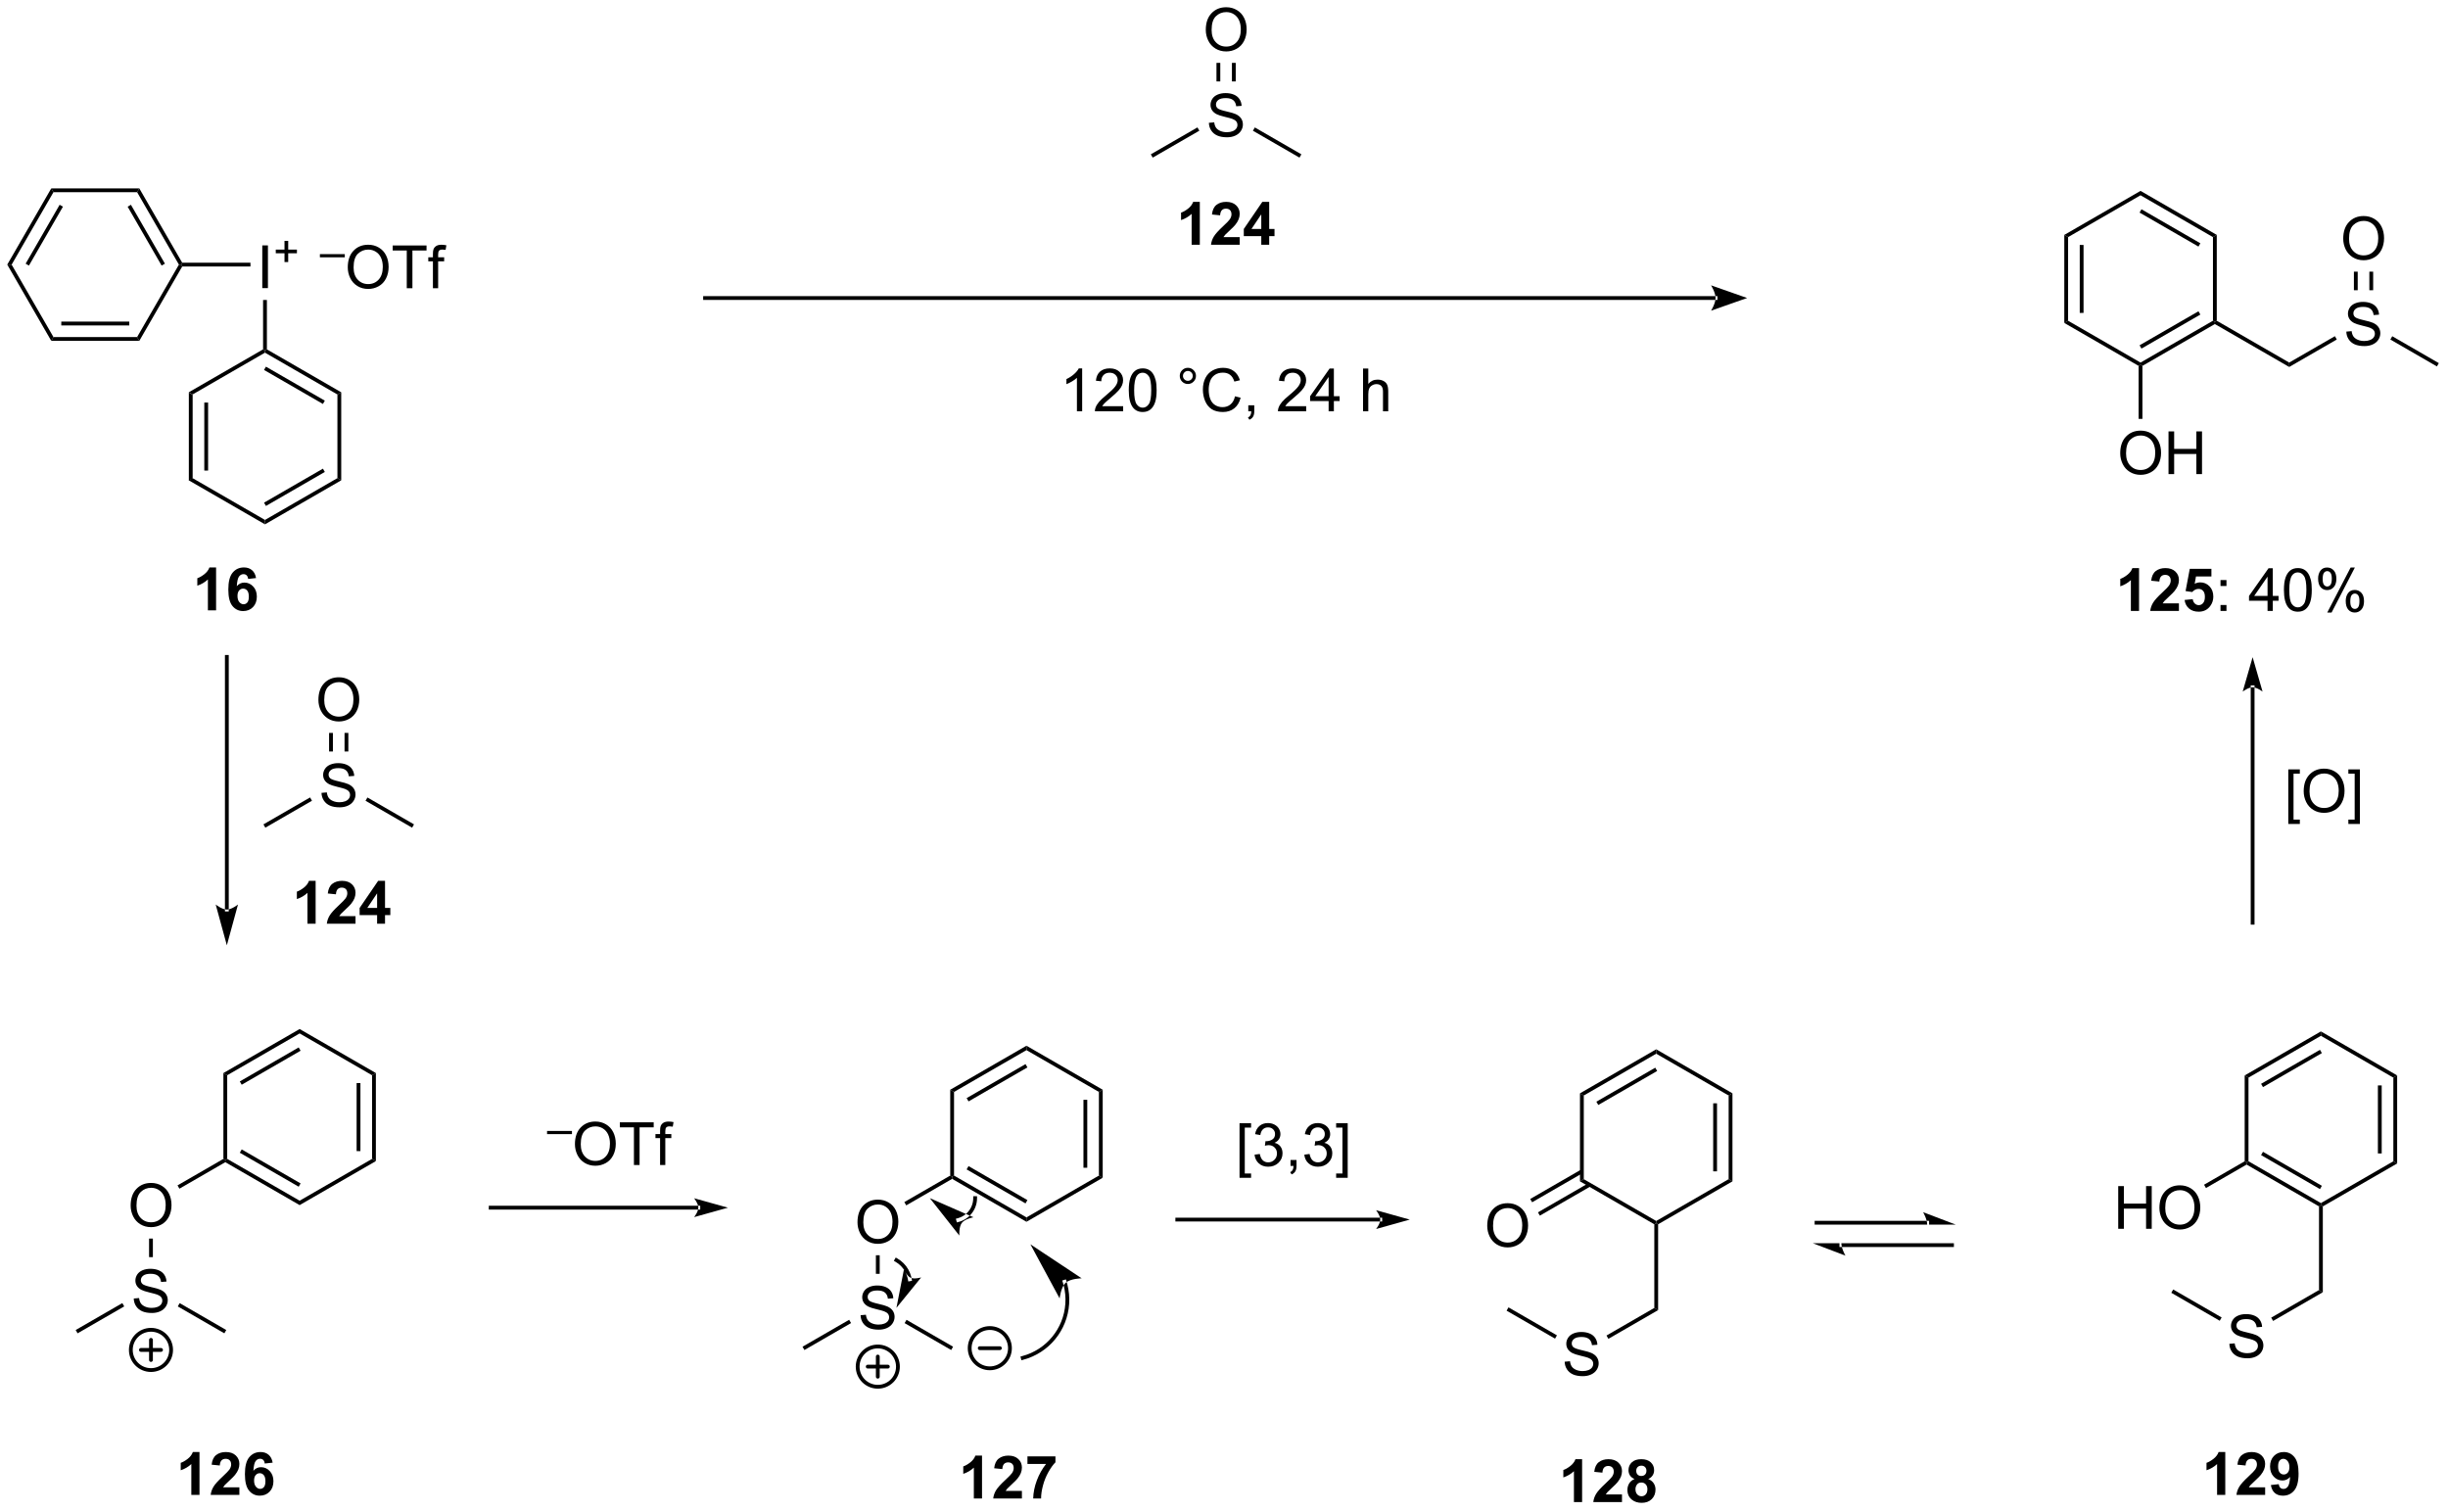 <?xml version="1.0" encoding="UTF-8"?>
<!DOCTYPE svg PUBLIC '-//W3C//DTD SVG 1.0//EN'
          'http://www.w3.org/TR/2001/REC-SVG-20010904/DTD/svg10.dtd'>
<svg stroke-dasharray="none" shape-rendering="auto" xmlns="http://www.w3.org/2000/svg" font-family="'Dialog'" text-rendering="auto" width="450" fill-opacity="1" color-interpolation="auto" color-rendering="auto" preserveAspectRatio="xMidYMid meet" font-size="12px" viewBox="0 0 450 278" fill="black" xmlns:xlink="http://www.w3.org/1999/xlink" stroke="black" image-rendering="auto" stroke-miterlimit="10" stroke-linecap="square" stroke-linejoin="miter" font-style="normal" stroke-width="1" height="278" stroke-dashoffset="0" font-weight="normal" stroke-opacity="1"
><!--Generated by the Batik Graphics2D SVG Generator--><defs id="genericDefs"
  /><g
  ><defs id="defs1"
    ><clipPath clipPathUnits="userSpaceOnUse" id="clipPath1"
      ><path d="M0.633 1.598 L337.981 1.598 L337.981 209.847 L0.633 209.847 L0.633 1.598 Z"
      /></clipPath
      ><clipPath clipPathUnits="userSpaceOnUse" id="clipPath2"
      ><path d="M-0.972 5.534 L-0.972 207.992 L326.997 207.992 L326.997 5.534 Z"
      /></clipPath
    ></defs
    ><g transform="scale(1.333,1.333) translate(-0.633,-1.598) matrix(1.029,0,0,1.029,1.633,-4.094)"
    ><path d="M24.335 58.13 L24.846 58.424 L24.846 69.638 L24.335 69.933 ZM26.407 59.473 L26.407 68.59 L26.917 68.59 L26.917 59.473 Z" stroke="none" clip-path="url(#clipPath2)"
    /></g
    ><g transform="matrix(1.371,0,0,1.371,1.333,-7.59)"
    ><path d="M24.335 69.933 L24.846 69.638 L34.557 75.245 L34.557 75.834 Z" stroke="none" clip-path="url(#clipPath2)"
    /></g
    ><g transform="matrix(1.371,0,0,1.371,1.333,-7.59)"
    ><path d="M34.557 75.834 L34.557 75.245 L44.269 69.638 L44.779 69.933 ZM34.685 73.369 L42.58 68.81 L42.325 68.369 L34.43 72.927 Z" stroke="none" clip-path="url(#clipPath2)"
    /></g
    ><g transform="matrix(1.371,0,0,1.371,1.333,-7.59)"
    ><path d="M44.779 69.933 L44.269 69.638 L44.269 58.424 L44.779 58.13 Z" stroke="none" clip-path="url(#clipPath2)"
    /></g
    ><g transform="matrix(1.371,0,0,1.371,1.333,-7.59)"
    ><path d="M44.779 58.13 L44.269 58.424 L34.557 52.817 L34.557 52.523 L34.813 52.375 ZM42.58 59.252 L34.685 54.694 L34.43 55.136 L42.325 59.694 Z" stroke="none" clip-path="url(#clipPath2)"
    /></g
    ><g transform="matrix(1.371,0,0,1.371,1.333,-7.59)"
    ><path d="M34.302 52.375 L34.557 52.523 L34.557 52.817 L24.846 58.424 L24.335 58.13 Z" stroke="none" clip-path="url(#clipPath2)"
    /></g
    ><g transform="matrix(1.371,0,0,1.371,1.333,-7.59)"
    ><path d="M34.194 44.164 L34.194 38.437 L34.951 38.437 L34.951 44.164 L34.194 44.164 Z" stroke="none" clip-path="url(#clipPath2)"
    /></g
    ><g transform="matrix(1.371,0,0,1.371,1.333,-7.59)"
    ><path d="M37.173 40.669 L37.173 39.491 L36.003 39.491 L36.003 38.999 L37.173 38.999 L37.173 37.831 L37.671 37.831 L37.671 38.999 L38.839 38.999 L38.839 39.491 L37.671 39.491 L37.671 40.669 L37.173 40.669 Z" stroke="none" clip-path="url(#clipPath2)"
    /></g
    ><g transform="matrix(1.371,0,0,1.371,1.333,-7.59)"
    ><path d="M34.813 52.375 L34.557 52.523 L34.302 52.375 L34.302 45.751 L34.813 45.751 Z" stroke="none" clip-path="url(#clipPath2)"
    /></g
    ><g transform="matrix(1.371,0,0,1.371,1.333,-7.59)"
    ><path d="M32.609 40.759 L32.609 41.269 L23.459 41.269 L23.312 41.014 L23.459 40.759 Z" stroke="none" clip-path="url(#clipPath2)"
    /></g
    ><g transform="matrix(1.371,0,0,1.371,1.333,-7.59)"
    ><path d="M23.459 40.759 L23.312 41.014 L23.017 41.014 L17.41 31.302 L17.705 30.792 ZM21.141 40.886 L16.582 32.991 L16.141 33.246 L20.699 41.141 Z" stroke="none" clip-path="url(#clipPath2)"
    /></g
    ><g transform="matrix(1.371,0,0,1.371,1.333,-7.59)"
    ><path d="M17.705 30.792 L17.41 31.302 L6.196 31.302 L5.902 30.792 Z" stroke="none" clip-path="url(#clipPath2)"
    /></g
    ><g transform="matrix(1.371,0,0,1.371,1.333,-7.59)"
    ><path d="M5.902 30.792 L6.196 31.302 L0.589 41.014 L0 41.014 ZM7.024 32.991 L2.466 40.886 L2.908 41.141 L7.466 33.246 Z" stroke="none" clip-path="url(#clipPath2)"
    /></g
    ><g transform="matrix(1.371,0,0,1.371,1.333,-7.59)"
    ><path d="M0 41.014 L0.589 41.014 L6.196 50.725 L5.902 51.236 Z" stroke="none" clip-path="url(#clipPath2)"
    /></g
    ><g transform="matrix(1.371,0,0,1.371,1.333,-7.59)"
    ><path d="M5.902 51.236 L6.196 50.725 L17.41 50.725 L17.705 51.236 ZM7.245 49.164 L16.362 49.164 L16.362 48.654 L7.245 48.654 Z" stroke="none" clip-path="url(#clipPath2)"
    /></g
    ><g transform="matrix(1.371,0,0,1.371,1.333,-7.59)"
    ><path d="M17.705 51.236 L17.41 50.725 L23.017 41.014 L23.312 41.014 L23.459 41.269 Z" stroke="none" clip-path="url(#clipPath2)"
    /></g
    ><g transform="matrix(1.371,0,0,1.371,1.333,-7.59)"
    ><path d="M41.92 40.034 L41.92 39.608 L45.258 39.608 L45.258 40.034 L41.92 40.034 Z" stroke="none" clip-path="url(#clipPath2)"
    /></g
    ><g transform="matrix(1.371,0,0,1.371,1.333,-7.59)"
    ><path d="M45.657 41.387 Q45.657 39.96 46.422 39.155 Q47.188 38.348 48.399 38.348 Q49.191 38.348 49.826 38.728 Q50.464 39.105 50.797 39.783 Q51.133 40.46 51.133 41.319 Q51.133 42.191 50.782 42.879 Q50.43 43.566 49.784 43.921 Q49.141 44.275 48.394 44.275 Q47.586 44.275 46.948 43.884 Q46.313 43.491 45.985 42.816 Q45.657 42.139 45.657 41.387 ZM46.438 41.397 Q46.438 42.434 46.993 43.03 Q47.55 43.624 48.391 43.624 Q49.245 43.624 49.797 43.022 Q50.352 42.421 50.352 41.316 Q50.352 40.616 50.115 40.095 Q49.878 39.574 49.422 39.288 Q48.969 38.999 48.401 38.999 Q47.597 38.999 47.016 39.553 Q46.438 40.105 46.438 41.397 ZM53.567 44.176 L53.567 39.124 L51.679 39.124 L51.679 38.449 L56.218 38.449 L56.218 39.124 L54.325 39.124 L54.325 44.176 L53.567 44.176 ZM57.073 44.176 L57.073 40.574 L56.453 40.574 L56.453 40.027 L57.073 40.027 L57.073 39.585 Q57.073 39.168 57.149 38.965 Q57.25 38.691 57.506 38.522 Q57.761 38.35 58.222 38.35 Q58.519 38.35 58.878 38.421 L58.774 39.035 Q58.555 38.996 58.36 38.996 Q58.039 38.996 57.907 39.134 Q57.774 39.27 57.774 39.645 L57.774 40.027 L58.581 40.027 L58.581 40.574 L57.774 40.574 L57.774 44.176 L57.073 44.176 Z" stroke="none" clip-path="url(#clipPath2)"
    /></g
    ><g transform="matrix(1.371,0,0,1.371,1.333,-7.59)"
    ><path d="M229.048 45.745 L229.048 45.745 L93.563 45.745 L93.308 45.745 L93.308 45.234 L93.563 45.234 L229.048 45.234 L229.304 45.234 L229.304 45.745 ZM233.283 45.489 L228.446 43.79 C228.446 43.79 229.048 44.746 229.048 45.489 C229.048 46.233 228.446 47.188 228.446 47.188 Z" stroke="none" clip-path="url(#clipPath2)"
    /></g
    ><g transform="matrix(1.371,0,0,1.371,1.333,-7.59)"
    ><path d="M161.115 22.002 L161.831 21.939 Q161.88 22.369 162.065 22.645 Q162.253 22.921 162.643 23.09 Q163.034 23.26 163.521 23.26 Q163.956 23.26 164.286 23.132 Q164.62 23.002 164.781 22.778 Q164.943 22.554 164.943 22.288 Q164.943 22.018 164.786 21.817 Q164.63 21.616 164.271 21.479 Q164.042 21.39 163.253 21.2 Q162.464 21.01 162.146 20.843 Q161.737 20.627 161.534 20.309 Q161.333 19.991 161.333 19.596 Q161.333 19.163 161.578 18.786 Q161.826 18.408 162.297 18.213 Q162.771 18.018 163.349 18.018 Q163.987 18.018 164.471 18.223 Q164.958 18.429 165.219 18.828 Q165.482 19.226 165.503 19.729 L164.776 19.783 Q164.716 19.241 164.378 18.965 Q164.042 18.687 163.38 18.687 Q162.693 18.687 162.378 18.939 Q162.065 19.189 162.065 19.546 Q162.065 19.854 162.286 20.054 Q162.505 20.252 163.43 20.463 Q164.354 20.671 164.698 20.828 Q165.198 21.057 165.435 21.411 Q165.674 21.765 165.674 22.226 Q165.674 22.682 165.411 23.088 Q165.151 23.491 164.659 23.718 Q164.169 23.942 163.557 23.942 Q162.779 23.942 162.253 23.715 Q161.729 23.486 161.43 23.033 Q161.13 22.578 161.115 22.002 Z" stroke="none" clip-path="url(#clipPath2)"
    /></g
    ><g transform="matrix(1.371,0,0,1.371,1.333,-7.59)"
    ><path d="M153.584 26.668 L153.329 26.227 L159.582 22.616 L159.837 23.058 Z" stroke="none" clip-path="url(#clipPath2)"
    /></g
    ><g transform="matrix(1.371,0,0,1.371,1.333,-7.59)"
    ><path d="M167.019 23.064 L167.274 22.622 L173.518 26.227 L173.262 26.668 Z" stroke="none" clip-path="url(#clipPath2)"
    /></g
    ><g transform="matrix(1.371,0,0,1.371,1.333,-7.59)"
    ><path d="M160.7 9.545 Q160.7 8.118 161.465 7.314 Q162.231 6.506 163.442 6.506 Q164.234 6.506 164.869 6.886 Q165.507 7.264 165.84 7.941 Q166.177 8.618 166.177 9.478 Q166.177 10.35 165.825 11.037 Q165.473 11.725 164.827 12.079 Q164.184 12.433 163.437 12.433 Q162.63 12.433 161.992 12.043 Q161.356 11.649 161.028 10.975 Q160.7 10.298 160.7 9.545 ZM161.481 9.556 Q161.481 10.592 162.036 11.189 Q162.593 11.782 163.434 11.782 Q164.288 11.782 164.84 11.181 Q165.395 10.579 165.395 9.475 Q165.395 8.774 165.158 8.254 Q164.921 7.733 164.465 7.446 Q164.012 7.157 163.445 7.157 Q162.64 7.157 162.059 7.712 Q161.481 8.264 161.481 9.556 Z" stroke="none" clip-path="url(#clipPath2)"
    /></g
    ><g transform="matrix(1.371,0,0,1.371,1.333,-7.59)"
    ><path d="M164.714 16.454 L164.714 13.965 L164.204 13.965 L164.204 16.454 ZM162.643 16.454 L162.643 13.965 L162.132 13.965 L162.132 16.454 Z" stroke="none" clip-path="url(#clipPath2)"
    /></g
    ><g transform="matrix(1.371,0,0,1.371,1.333,-7.59)"
    ><path d="M144.124 60.675 L143.421 60.675 L143.421 56.193 Q143.165 56.435 142.754 56.677 Q142.343 56.919 142.014 57.042 L142.014 56.362 Q142.603 56.083 143.043 55.69 Q143.486 55.294 143.671 54.925 L144.124 54.925 L144.124 60.675 ZM149.62 59.997 L149.62 60.675 L145.833 60.675 Q145.826 60.419 145.917 60.185 Q146.06 59.8 146.378 59.425 Q146.698 59.05 147.299 58.557 Q148.232 57.792 148.56 57.344 Q148.888 56.896 148.888 56.497 Q148.888 56.081 148.589 55.794 Q148.292 55.505 147.81 55.505 Q147.302 55.505 146.998 55.81 Q146.693 56.115 146.69 56.654 L145.966 56.581 Q146.042 55.771 146.526 55.349 Q147.011 54.925 147.826 54.925 Q148.651 54.925 149.13 55.383 Q149.612 55.839 149.612 56.513 Q149.612 56.857 149.471 57.19 Q149.331 57.521 149.003 57.888 Q148.677 58.255 147.919 58.896 Q147.286 59.427 147.107 59.617 Q146.927 59.807 146.81 59.997 L149.62 59.997 ZM150.374 57.849 Q150.374 56.833 150.582 56.216 Q150.79 55.596 151.202 55.26 Q151.616 54.925 152.241 54.925 Q152.702 54.925 153.048 55.109 Q153.397 55.294 153.624 55.646 Q153.85 55.995 153.978 56.497 Q154.108 56.997 154.108 57.849 Q154.108 58.857 153.9 59.477 Q153.694 60.096 153.28 60.435 Q152.869 60.773 152.241 60.773 Q151.413 60.773 150.939 60.177 Q150.374 59.464 150.374 57.849 ZM151.095 57.849 Q151.095 59.26 151.426 59.727 Q151.757 60.193 152.241 60.193 Q152.725 60.193 153.054 59.724 Q153.384 59.255 153.384 57.849 Q153.384 56.435 153.054 55.971 Q152.725 55.505 152.233 55.505 Q151.749 55.505 151.46 55.917 Q151.095 56.44 151.095 57.849 ZM157.212 55.932 Q157.212 55.482 157.53 55.167 Q157.85 54.849 158.296 54.849 Q158.749 54.849 159.064 55.167 Q159.382 55.482 159.382 55.932 Q159.382 56.38 159.061 56.7 Q158.744 57.018 158.296 57.018 Q157.85 57.018 157.53 56.703 Q157.212 56.385 157.212 55.932 ZM157.639 55.932 Q157.639 56.206 157.832 56.398 Q158.025 56.591 158.298 56.591 Q158.569 56.591 158.762 56.398 Q158.954 56.206 158.954 55.932 Q158.954 55.659 158.762 55.466 Q158.569 55.271 158.298 55.271 Q158.025 55.271 157.832 55.466 Q157.639 55.659 157.639 55.932 ZM164.615 58.667 L165.373 58.857 Q165.136 59.792 164.516 60.284 Q163.896 60.773 163.003 60.773 Q162.076 60.773 161.495 60.396 Q160.917 60.018 160.612 59.305 Q160.31 58.589 160.31 57.768 Q160.31 56.872 160.651 56.208 Q160.995 55.542 161.625 55.195 Q162.255 54.849 163.013 54.849 Q163.873 54.849 164.458 55.286 Q165.044 55.724 165.276 56.518 L164.529 56.693 Q164.331 56.068 163.951 55.784 Q163.573 55.497 162.998 55.497 Q162.339 55.497 161.893 55.815 Q161.451 56.13 161.271 56.664 Q161.091 57.198 161.091 57.763 Q161.091 58.495 161.305 59.039 Q161.518 59.583 161.966 59.854 Q162.417 60.122 162.94 60.122 Q163.576 60.122 164.016 59.755 Q164.458 59.388 164.615 58.667 ZM166.4 60.675 L166.4 59.872 L167.202 59.872 L167.202 60.675 Q167.202 61.117 167.046 61.388 Q166.889 61.659 166.548 61.807 L166.353 61.508 Q166.577 61.409 166.681 61.219 Q166.788 61.031 166.798 60.675 L166.4 60.675 ZM174.163 59.997 L174.163 60.675 L170.376 60.675 Q170.369 60.419 170.46 60.185 Q170.603 59.8 170.921 59.425 Q171.241 59.05 171.843 58.557 Q172.775 57.792 173.103 57.344 Q173.431 56.896 173.431 56.497 Q173.431 56.081 173.132 55.794 Q172.835 55.505 172.353 55.505 Q171.845 55.505 171.54 55.81 Q171.236 56.115 171.233 56.654 L170.509 56.581 Q170.585 55.771 171.069 55.349 Q171.554 54.925 172.369 54.925 Q173.194 54.925 173.673 55.383 Q174.155 55.839 174.155 56.513 Q174.155 56.857 174.014 57.19 Q173.874 57.521 173.546 57.888 Q173.22 58.255 172.462 58.896 Q171.829 59.427 171.65 59.617 Q171.47 59.807 171.353 59.997 L174.163 59.997 ZM177.169 60.675 L177.169 59.302 L174.685 59.302 L174.685 58.659 L177.299 54.948 L177.873 54.948 L177.873 58.659 L178.646 58.659 L178.646 59.302 L177.873 59.302 L177.873 60.675 L177.169 60.675 ZM177.169 58.659 L177.169 56.075 L175.378 58.659 L177.169 58.659 ZM181.784 60.675 L181.784 54.948 L182.487 54.948 L182.487 57.003 Q182.979 56.432 183.729 56.432 Q184.19 56.432 184.529 56.615 Q184.87 56.794 185.016 57.115 Q185.161 57.435 185.161 58.044 L185.161 60.675 L184.458 60.675 L184.458 58.044 Q184.458 57.518 184.229 57.279 Q184.003 57.036 183.583 57.036 Q183.271 57.036 182.995 57.2 Q182.721 57.362 182.604 57.641 Q182.487 57.917 182.487 58.404 L182.487 60.675 L181.784 60.675 Z" stroke="none" clip-path="url(#clipPath2)"
    /></g
    ><g transform="matrix(1.371,0,0,1.371,1.333,-7.59)"
    ><path d="M275.808 37.03 L276.318 37.325 L276.318 48.539 L275.808 48.834 ZM277.879 38.374 L277.879 47.49 L278.389 47.49 L278.389 38.374 Z" stroke="none" clip-path="url(#clipPath2)"
    /></g
    ><g transform="matrix(1.371,0,0,1.371,1.333,-7.59)"
    ><path d="M275.808 48.834 L276.318 48.539 L286.03 54.146 L286.03 54.441 L285.774 54.588 Z" stroke="none" clip-path="url(#clipPath2)"
    /></g
    ><g transform="matrix(1.371,0,0,1.371,1.333,-7.59)"
    ><path d="M286.285 54.588 L286.03 54.441 L286.03 54.146 L295.741 48.539 L295.996 48.686 L295.996 48.981 ZM286.157 52.27 L294.052 47.711 L293.797 47.269 L285.902 51.828 Z" stroke="none" clip-path="url(#clipPath2)"
    /></g
    ><g transform="matrix(1.371,0,0,1.371,1.333,-7.59)"
    ><path d="M296.252 48.539 L295.996 48.686 L295.741 48.539 L295.741 37.325 L296.252 37.03 Z" stroke="none" clip-path="url(#clipPath2)"
    /></g
    ><g transform="matrix(1.371,0,0,1.371,1.333,-7.59)"
    ><path d="M296.252 37.03 L295.741 37.325 L286.03 31.718 L286.03 31.129 ZM294.052 38.153 L286.157 33.594 L285.902 34.036 L293.797 38.595 Z" stroke="none" clip-path="url(#clipPath2)"
    /></g
    ><g transform="matrix(1.371,0,0,1.371,1.333,-7.59)"
    ><path d="M286.03 31.129 L286.03 31.718 L276.318 37.325 L275.808 37.03 Z" stroke="none" clip-path="url(#clipPath2)"
    /></g
    ><g transform="matrix(1.371,0,0,1.371,1.333,-7.59)"
    ><path d="M283.306 66.31 Q283.306 64.883 284.072 64.079 Q284.838 63.271 286.048 63.271 Q286.84 63.271 287.476 63.651 Q288.114 64.029 288.447 64.706 Q288.783 65.383 288.783 66.243 Q288.783 67.115 288.431 67.802 Q288.08 68.49 287.434 68.844 Q286.791 69.198 286.043 69.198 Q285.236 69.198 284.598 68.808 Q283.963 68.414 283.635 67.74 Q283.306 67.063 283.306 66.31 ZM284.088 66.321 Q284.088 67.357 284.642 67.954 Q285.2 68.547 286.041 68.547 Q286.895 68.547 287.447 67.946 Q288.002 67.344 288.002 66.24 Q288.002 65.539 287.765 65.019 Q287.528 64.498 287.072 64.211 Q286.619 63.922 286.051 63.922 Q285.246 63.922 284.666 64.477 Q284.088 65.029 284.088 66.321 ZM289.782 69.099 L289.782 63.373 L290.539 63.373 L290.539 65.724 L293.516 65.724 L293.516 63.373 L294.274 63.373 L294.274 69.099 L293.516 69.099 L293.516 66.399 L290.539 66.399 L290.539 69.099 L289.782 69.099 Z" stroke="none" clip-path="url(#clipPath2)"
    /></g
    ><g transform="matrix(1.371,0,0,1.371,1.333,-7.59)"
    ><path d="M285.774 54.588 L286.03 54.441 L286.285 54.588 L286.285 61.69 L285.774 61.69 Z" stroke="none" clip-path="url(#clipPath2)"
    /></g
    ><g transform="matrix(1.371,0,0,1.371,1.333,-7.59)"
    ><path d="M295.996 48.981 L295.996 48.686 L296.252 48.539 L305.963 54.146 L305.963 54.735 Z" stroke="none" clip-path="url(#clipPath2)"
    /></g
    ><g transform="matrix(1.371,0,0,1.371,1.333,-7.59)"
    ><path d="M313.621 49.995 L314.337 49.933 Q314.387 50.362 314.572 50.638 Q314.759 50.914 315.15 51.084 Q315.541 51.253 316.028 51.253 Q316.462 51.253 316.793 51.125 Q317.127 50.995 317.288 50.771 Q317.45 50.547 317.45 50.282 Q317.45 50.011 317.293 49.81 Q317.137 49.61 316.778 49.472 Q316.548 49.383 315.759 49.193 Q314.97 49.003 314.653 48.836 Q314.244 48.62 314.041 48.302 Q313.84 47.985 313.84 47.589 Q313.84 47.157 314.085 46.779 Q314.332 46.401 314.804 46.206 Q315.278 46.011 315.856 46.011 Q316.494 46.011 316.978 46.217 Q317.465 46.422 317.726 46.821 Q317.989 47.219 318.009 47.722 L317.283 47.776 Q317.223 47.235 316.884 46.959 Q316.548 46.68 315.887 46.68 Q315.2 46.68 314.884 46.933 Q314.572 47.183 314.572 47.539 Q314.572 47.847 314.793 48.047 Q315.012 48.245 315.937 48.456 Q316.861 48.664 317.205 48.821 Q317.705 49.05 317.942 49.404 Q318.181 49.758 318.181 50.219 Q318.181 50.675 317.918 51.081 Q317.658 51.485 317.166 51.711 Q316.676 51.935 316.064 51.935 Q315.285 51.935 314.759 51.709 Q314.236 51.48 313.937 51.026 Q313.637 50.571 313.621 49.995 Z" stroke="none" clip-path="url(#clipPath2)"
    /></g
    ><g transform="matrix(1.371,0,0,1.371,1.333,-7.59)"
    ><path d="M305.963 54.735 L305.963 54.146 L312.089 50.609 L312.344 51.051 Z" stroke="none" clip-path="url(#clipPath2)"
    /></g
    ><g transform="matrix(1.371,0,0,1.371,1.333,-7.59)"
    ><path d="M319.526 51.057 L319.781 50.615 L326.024 54.22 L325.769 54.662 Z" stroke="none" clip-path="url(#clipPath2)"
    /></g
    ><g transform="matrix(1.371,0,0,1.371,1.333,-7.59)"
    ><path d="M313.207 37.538 Q313.207 36.111 313.972 35.307 Q314.738 34.499 315.949 34.499 Q316.741 34.499 317.376 34.88 Q318.014 35.257 318.347 35.934 Q318.683 36.611 318.683 37.471 Q318.683 38.343 318.332 39.031 Q317.98 39.718 317.334 40.072 Q316.691 40.427 315.944 40.427 Q315.136 40.427 314.498 40.036 Q313.863 39.643 313.535 38.968 Q313.207 38.291 313.207 37.538 ZM313.988 37.549 Q313.988 38.585 314.543 39.182 Q315.1 39.776 315.941 39.776 Q316.795 39.776 317.347 39.174 Q317.902 38.572 317.902 37.468 Q317.902 36.768 317.665 36.247 Q317.428 35.726 316.972 35.44 Q316.519 35.151 315.952 35.151 Q315.147 35.151 314.566 35.705 Q313.988 36.257 313.988 37.549 Z" stroke="none" clip-path="url(#clipPath2)"
    /></g
    ><g transform="matrix(1.371,0,0,1.371,1.333,-7.59)"
    ><path d="M317.221 44.447 L317.221 41.958 L316.711 41.958 L316.711 44.447 ZM315.149 44.447 L315.149 41.958 L314.639 41.958 L314.639 44.447 Z" stroke="none" clip-path="url(#clipPath2)"
    /></g
    ><g transform="matrix(1.371,0,0,1.371,1.333,-7.59)"
    ><path d="M285.83 87.448 L284.734 87.448 L284.734 83.31 Q284.132 83.873 283.314 84.143 L283.314 83.146 Q283.744 83.005 284.247 82.615 Q284.752 82.222 284.939 81.698 L285.83 81.698 L285.83 87.448 ZM291.178 86.427 L291.178 87.448 L287.331 87.448 Q287.394 86.87 287.706 86.352 Q288.019 85.834 288.941 84.979 Q289.683 84.287 289.85 84.042 Q290.076 83.701 290.076 83.37 Q290.076 83.003 289.878 82.805 Q289.683 82.607 289.334 82.607 Q288.99 82.607 288.787 82.815 Q288.584 83.021 288.553 83.503 L287.459 83.393 Q287.558 82.487 288.074 82.094 Q288.589 81.698 289.363 81.698 Q290.209 81.698 290.693 82.156 Q291.178 82.612 291.178 83.292 Q291.178 83.677 291.04 84.029 Q290.902 84.378 290.6 84.761 Q290.402 85.013 289.881 85.49 Q289.363 85.966 289.222 86.123 Q289.084 86.279 288.998 86.427 L291.178 86.427 ZM291.937 85.974 L293.031 85.862 Q293.077 86.232 293.307 86.451 Q293.538 86.667 293.838 86.667 Q294.182 86.667 294.419 86.388 Q294.658 86.107 294.658 85.544 Q294.658 85.018 294.421 84.755 Q294.187 84.49 293.807 84.49 Q293.335 84.49 292.96 84.909 L292.07 84.779 L292.632 81.8 L295.533 81.8 L295.533 82.826 L293.463 82.826 L293.291 83.8 Q293.658 83.615 294.041 83.615 Q294.773 83.615 295.281 84.146 Q295.788 84.677 295.788 85.526 Q295.788 86.232 295.377 86.787 Q294.82 87.547 293.827 87.547 Q293.033 87.547 292.533 87.12 Q292.033 86.693 291.937 85.974 Z" stroke="none" clip-path="url(#clipPath2)"
    /></g
    ><g transform="matrix(1.371,0,0,1.371,1.333,-7.59)"
    ><path d="M296.753 84.099 L296.753 83.3 L297.553 83.3 L297.553 84.099 L296.753 84.099 ZM296.753 87.448 L296.753 86.646 L297.553 86.646 L297.553 87.448 L296.753 87.448 ZM303.06 87.448 L303.06 86.076 L300.576 86.076 L300.576 85.433 L303.191 81.722 L303.764 81.722 L303.764 85.433 L304.537 85.433 L304.537 86.076 L303.764 86.076 L303.764 87.448 L303.06 87.448 ZM303.06 85.433 L303.06 82.849 L301.269 85.433 L303.06 85.433 ZM305.257 84.623 Q305.257 83.607 305.466 82.99 Q305.674 82.37 306.085 82.034 Q306.499 81.698 307.124 81.698 Q307.585 81.698 307.932 81.883 Q308.281 82.068 308.507 82.419 Q308.734 82.768 308.861 83.271 Q308.991 83.771 308.991 84.623 Q308.991 85.63 308.783 86.25 Q308.577 86.87 308.163 87.209 Q307.752 87.547 307.124 87.547 Q306.296 87.547 305.822 86.951 Q305.257 86.237 305.257 84.623 ZM305.978 84.623 Q305.978 86.034 306.309 86.5 Q306.64 86.966 307.124 86.966 Q307.609 86.966 307.937 86.498 Q308.268 86.029 308.268 84.623 Q308.268 83.209 307.937 82.745 Q307.609 82.279 307.116 82.279 Q306.632 82.279 306.343 82.69 Q305.978 83.214 305.978 84.623 ZM309.839 83.097 Q309.839 82.482 310.147 82.052 Q310.456 81.623 311.042 81.623 Q311.581 81.623 311.933 82.008 Q312.287 82.393 312.287 83.138 Q312.287 83.865 311.93 84.258 Q311.574 84.651 311.05 84.651 Q310.529 84.651 310.183 84.266 Q309.839 83.878 309.839 83.097 ZM311.06 82.107 Q310.8 82.107 310.626 82.334 Q310.451 82.56 310.451 83.167 Q310.451 83.716 310.626 83.943 Q310.803 84.167 311.06 84.167 Q311.326 84.167 311.501 83.94 Q311.675 83.714 311.675 83.112 Q311.675 82.558 311.498 82.334 Q311.324 82.107 311.06 82.107 ZM311.066 87.659 L314.199 81.623 L314.769 81.623 L311.647 87.659 L311.066 87.659 ZM313.542 86.104 Q313.542 85.487 313.85 85.06 Q314.159 84.63 314.748 84.63 Q315.287 84.63 315.641 85.016 Q315.995 85.401 315.995 86.146 Q315.995 86.873 315.636 87.266 Q315.279 87.659 314.753 87.659 Q314.232 87.659 313.886 87.271 Q313.542 86.88 313.542 86.104 ZM314.769 85.115 Q314.503 85.115 314.329 85.341 Q314.154 85.568 314.154 86.175 Q314.154 86.722 314.329 86.948 Q314.506 87.175 314.764 87.175 Q315.034 87.175 315.206 86.948 Q315.381 86.722 315.381 86.12 Q315.381 85.565 315.204 85.341 Q315.029 85.115 314.769 85.115 Z" stroke="none" clip-path="url(#clipPath2)"
    /></g
    ><g transform="matrix(1.371,0,0,1.371,1.333,-7.59)"
    ><path d="M29.188 127.482 L29.188 127.482 L29.188 93.609 L29.188 93.354 L29.698 93.354 L29.698 93.609 L29.698 127.482 L29.698 127.737 L29.188 127.737 ZM29.443 132.273 L30.938 126.803 C30.938 126.803 30.098 127.482 29.443 127.482 C28.788 127.482 27.948 126.803 27.948 126.803 Z" stroke="none" clip-path="url(#clipPath2)"
    /></g
    ><g transform="matrix(1.371,0,0,1.371,1.333,-7.59)"
    ><path d="M42.135 111.834 L42.851 111.772 Q42.9 112.201 43.085 112.478 Q43.273 112.754 43.663 112.923 Q44.054 113.092 44.541 113.092 Q44.976 113.092 45.306 112.965 Q45.64 112.834 45.801 112.61 Q45.963 112.386 45.963 112.121 Q45.963 111.85 45.806 111.649 Q45.65 111.449 45.291 111.311 Q45.062 111.222 44.273 111.032 Q43.483 110.842 43.166 110.675 Q42.757 110.459 42.554 110.141 Q42.353 109.824 42.353 109.428 Q42.353 108.996 42.598 108.618 Q42.846 108.24 43.317 108.045 Q43.791 107.85 44.369 107.85 Q45.007 107.85 45.491 108.056 Q45.978 108.261 46.239 108.66 Q46.502 109.058 46.523 109.561 L45.796 109.615 Q45.736 109.074 45.398 108.798 Q45.062 108.519 44.4 108.519 Q43.713 108.519 43.398 108.772 Q43.085 109.022 43.085 109.379 Q43.085 109.686 43.306 109.886 Q43.525 110.084 44.45 110.295 Q45.374 110.504 45.718 110.66 Q46.218 110.889 46.455 111.243 Q46.694 111.597 46.694 112.058 Q46.694 112.514 46.431 112.92 Q46.171 113.324 45.679 113.55 Q45.189 113.774 44.577 113.774 Q43.799 113.774 43.273 113.548 Q42.749 113.319 42.45 112.865 Q42.15 112.41 42.135 111.834 Z" stroke="none" clip-path="url(#clipPath2)"
    /></g
    ><g transform="matrix(1.371,0,0,1.371,1.333,-7.59)"
    ><path d="M34.604 116.501 L34.349 116.059 L40.602 112.448 L40.857 112.89 Z" stroke="none" clip-path="url(#clipPath2)"
    /></g
    ><g transform="matrix(1.371,0,0,1.371,1.333,-7.59)"
    ><path d="M48.039 112.896 L48.294 112.454 L54.538 116.059 L54.282 116.501 Z" stroke="none" clip-path="url(#clipPath2)"
    /></g
    ><g transform="matrix(1.371,0,0,1.371,1.333,-7.59)"
    ><path d="M41.72 99.378 Q41.72 97.951 42.485 97.146 Q43.251 96.339 44.462 96.339 Q45.254 96.339 45.889 96.719 Q46.527 97.096 46.86 97.773 Q47.196 98.451 47.196 99.31 Q47.196 100.182 46.845 100.87 Q46.493 101.557 45.847 101.912 Q45.204 102.266 44.457 102.266 Q43.65 102.266 43.011 101.875 Q42.376 101.482 42.048 100.807 Q41.72 100.13 41.72 99.378 ZM42.501 99.388 Q42.501 100.424 43.056 101.021 Q43.613 101.615 44.454 101.615 Q45.308 101.615 45.86 101.013 Q46.415 100.412 46.415 99.307 Q46.415 98.607 46.178 98.086 Q45.941 97.565 45.485 97.279 Q45.032 96.99 44.465 96.99 Q43.66 96.99 43.079 97.544 Q42.501 98.096 42.501 99.388 Z" stroke="none" clip-path="url(#clipPath2)"
    /></g
    ><g transform="matrix(1.371,0,0,1.371,1.333,-7.59)"
    ><path d="M45.734 106.287 L45.734 103.797 L45.224 103.797 L45.224 106.287 ZM43.663 106.287 L43.663 103.797 L43.152 103.797 L43.152 106.287 Z" stroke="none" clip-path="url(#clipPath2)"
    /></g
    ><g transform="matrix(1.371,0,0,1.371,1.333,-7.59)"
    ><path d="M16.961 179.627 L17.677 179.565 Q17.727 179.995 17.912 180.271 Q18.099 180.547 18.49 180.716 Q18.88 180.885 19.367 180.885 Q19.802 180.885 20.133 180.758 Q20.466 180.627 20.628 180.404 Q20.789 180.179 20.789 179.914 Q20.789 179.643 20.633 179.443 Q20.477 179.242 20.117 179.104 Q19.888 179.016 19.099 178.825 Q18.31 178.635 17.992 178.469 Q17.584 178.252 17.38 177.935 Q17.18 177.617 17.18 177.221 Q17.18 176.789 17.425 176.411 Q17.672 176.034 18.143 175.838 Q18.617 175.643 19.195 175.643 Q19.834 175.643 20.318 175.849 Q20.805 176.054 21.065 176.453 Q21.328 176.851 21.349 177.354 L20.622 177.409 Q20.563 176.867 20.224 176.591 Q19.888 176.312 19.227 176.312 Q18.539 176.312 18.224 176.565 Q17.912 176.815 17.912 177.172 Q17.912 177.479 18.133 177.679 Q18.352 177.877 19.276 178.088 Q20.201 178.297 20.544 178.453 Q21.044 178.682 21.281 179.036 Q21.521 179.391 21.521 179.851 Q21.521 180.307 21.258 180.713 Q20.997 181.117 20.505 181.344 Q20.016 181.568 19.404 181.568 Q18.625 181.568 18.099 181.341 Q17.576 181.112 17.276 180.659 Q16.977 180.203 16.961 179.627 Z" stroke="none" clip-path="url(#clipPath2)"
    /></g
    ><g transform="matrix(1.371,0,0,1.371,1.333,-7.59)"
    ><path d="M9.431 184.294 L9.175 183.852 L15.429 180.242 L15.684 180.684 Z" stroke="none" clip-path="url(#clipPath2)"
    /></g
    ><g transform="matrix(1.371,0,0,1.371,1.333,-7.59)"
    ><path d="M22.865 180.689 L23.12 180.247 L29.364 183.852 L29.109 184.294 Z" stroke="none" clip-path="url(#clipPath2)"
    /></g
    ><g transform="matrix(1.371,0,0,1.371,1.333,-7.59)"
    ><path d="M16.546 167.171 Q16.546 165.744 17.312 164.939 Q18.078 164.132 19.289 164.132 Q20.08 164.132 20.716 164.512 Q21.354 164.89 21.687 165.567 Q22.023 166.244 22.023 167.103 Q22.023 167.976 21.671 168.663 Q21.32 169.351 20.674 169.705 Q20.031 170.059 19.283 170.059 Q18.476 170.059 17.838 169.668 Q17.203 169.275 16.875 168.601 Q16.546 167.924 16.546 167.171 ZM17.328 167.181 Q17.328 168.218 17.882 168.814 Q18.44 169.408 19.281 169.408 Q20.135 169.408 20.687 168.806 Q21.242 168.205 21.242 167.101 Q21.242 166.4 21.005 165.879 Q20.768 165.358 20.312 165.072 Q19.859 164.783 19.291 164.783 Q18.486 164.783 17.906 165.338 Q17.328 165.89 17.328 167.181 Z" stroke="none" clip-path="url(#clipPath2)"
    /></g
    ><g transform="matrix(1.371,0,0,1.371,1.333,-7.59)"
    ><path d="M19.525 174.08 L19.015 174.08 L19.015 171.591 L19.525 171.591 Z" stroke="none" clip-path="url(#clipPath2)"
    /></g
    ><g transform="matrix(1.371,0,0,1.371,1.333,-7.59)"
    ><path d="M23.084 164.903 L22.829 164.461 L28.981 160.908 L29.236 161.056 L29.236 161.35 Z" stroke="none" clip-path="url(#clipPath2)"
    /></g
    ><g transform="matrix(1.371,0,0,1.371,1.333,-7.59)"
    ><path d="M29.236 161.35 L29.236 161.056 L29.492 160.908 L39.203 166.515 L39.203 167.105 ZM31.18 160.081 L39.076 164.639 L39.331 164.197 L31.436 159.639 Z" stroke="none" clip-path="url(#clipPath2)"
    /></g
    ><g transform="matrix(1.371,0,0,1.371,1.333,-7.59)"
    ><path d="M39.203 167.105 L39.203 166.515 L48.915 160.908 L49.425 161.203 Z" stroke="none" clip-path="url(#clipPath2)"
    /></g
    ><g transform="matrix(1.371,0,0,1.371,1.333,-7.59)"
    ><path d="M49.425 161.203 L48.915 160.908 L48.915 149.694 L49.425 149.4 ZM47.354 159.86 L47.354 150.743 L46.843 150.743 L46.843 159.86 Z" stroke="none" clip-path="url(#clipPath2)"
    /></g
    ><g transform="matrix(1.371,0,0,1.371,1.333,-7.59)"
    ><path d="M49.425 149.4 L48.915 149.694 L39.203 144.087 L39.203 143.498 Z" stroke="none" clip-path="url(#clipPath2)"
    /></g
    ><g transform="matrix(1.371,0,0,1.371,1.333,-7.59)"
    ><path d="M39.203 143.498 L39.203 144.087 L29.492 149.694 L28.981 149.4 ZM39.076 145.964 L31.18 150.522 L31.436 150.964 L39.331 146.406 Z" stroke="none" clip-path="url(#clipPath2)"
    /></g
    ><g transform="matrix(1.371,0,0,1.371,1.333,-7.59)"
    ><path d="M28.981 149.4 L29.492 149.694 L29.492 160.908 L29.236 161.056 L28.981 160.908 Z" stroke="none" clip-path="url(#clipPath2)"
    /></g
    ><g stroke-width="0.51" transform="matrix(1.371,0,0,1.371,1.333,-7.59)" stroke-linejoin="round" stroke-linecap="round"
    ><path fill="none" d="M19.27 189.22 C17.779 189.22 16.57 188.012 16.57 186.52 C16.57 185.029 17.779 183.821 19.27 183.821 C20.761 183.821 21.97 185.029 21.97 186.52 C21.97 188.012 20.761 189.22 19.27 189.22 M17.92 186.52 L20.62 186.52 M19.27 185.171 L19.27 187.87" clip-path="url(#clipPath2)"
    /></g
    ><g transform="matrix(1.371,0,0,1.371,1.333,-7.59)"
    ><path d="M92.659 167.704 L92.659 167.704 L64.82 167.704 L64.565 167.704 L64.565 167.194 L64.82 167.194 L92.659 167.194 L92.914 167.194 L92.914 167.704 ZM96.628 167.449 L92.093 166.184 C92.093 166.184 92.659 166.896 92.659 167.449 C92.659 168.003 92.093 168.715 92.093 168.715 Z" stroke="none" clip-path="url(#clipPath2)"
    /></g
    ><g transform="matrix(1.371,0,0,1.371,1.333,-7.59)"
    ><path d="M72.378 157.586 L72.378 157.161 L75.716 157.161 L75.716 157.586 L72.378 157.586 Z" stroke="none" clip-path="url(#clipPath2)"
    /></g
    ><g transform="matrix(1.371,0,0,1.371,1.333,-7.59)"
    ><path d="M76.115 158.939 Q76.115 157.512 76.88 156.707 Q77.646 155.9 78.857 155.9 Q79.648 155.9 80.284 156.28 Q80.922 156.658 81.255 157.335 Q81.591 158.012 81.591 158.871 Q81.591 159.744 81.24 160.431 Q80.888 161.119 80.242 161.473 Q79.599 161.827 78.852 161.827 Q78.044 161.827 77.406 161.436 Q76.771 161.043 76.443 160.369 Q76.115 159.692 76.115 158.939 ZM76.896 158.95 Q76.896 159.986 77.451 160.582 Q78.008 161.176 78.849 161.176 Q79.703 161.176 80.255 160.575 Q80.81 159.973 80.81 158.869 Q80.81 158.168 80.573 157.647 Q80.336 157.126 79.88 156.84 Q79.427 156.551 78.859 156.551 Q78.055 156.551 77.474 157.106 Q76.896 157.658 76.896 158.95 ZM84.025 161.728 L84.025 156.676 L82.137 156.676 L82.137 156.001 L86.676 156.001 L86.676 156.676 L84.782 156.676 L84.782 161.728 L84.025 161.728 ZM87.531 161.728 L87.531 158.126 L86.911 158.126 L86.911 157.58 L87.531 157.58 L87.531 157.137 Q87.531 156.72 87.607 156.517 Q87.708 156.244 87.963 156.075 Q88.219 155.903 88.68 155.903 Q88.977 155.903 89.336 155.973 L89.232 156.588 Q89.013 156.548 88.818 156.548 Q88.497 156.548 88.365 156.686 Q88.232 156.822 88.232 157.197 L88.232 157.58 L89.039 157.58 L89.039 158.126 L88.232 158.126 L88.232 161.728 L87.531 161.728 Z" stroke="none" clip-path="url(#clipPath2)"
    /></g
    ><g transform="matrix(1.371,0,0,1.371,1.333,-7.59)"
    ><path d="M114.414 181.865 L115.13 181.803 Q115.18 182.232 115.365 182.508 Q115.552 182.785 115.943 182.954 Q116.334 183.123 116.82 183.123 Q117.255 183.123 117.586 182.995 Q117.919 182.865 118.081 182.641 Q118.242 182.417 118.242 182.152 Q118.242 181.881 118.086 181.68 Q117.93 181.48 117.57 181.342 Q117.341 181.253 116.552 181.063 Q115.763 180.873 115.445 180.706 Q115.037 180.49 114.834 180.173 Q114.633 179.855 114.633 179.459 Q114.633 179.027 114.878 178.649 Q115.125 178.272 115.597 178.076 Q116.07 177.881 116.649 177.881 Q117.287 177.881 117.771 178.087 Q118.258 178.292 118.518 178.691 Q118.781 179.089 118.802 179.592 L118.076 179.647 Q118.016 179.105 117.677 178.829 Q117.341 178.55 116.68 178.55 Q115.992 178.55 115.677 178.803 Q115.365 179.053 115.365 179.41 Q115.365 179.717 115.586 179.917 Q115.805 180.115 116.729 180.326 Q117.654 180.535 117.998 180.691 Q118.498 180.92 118.735 181.274 Q118.974 181.628 118.974 182.089 Q118.974 182.545 118.711 182.951 Q118.451 183.355 117.959 183.581 Q117.469 183.805 116.857 183.805 Q116.078 183.805 115.552 183.579 Q115.029 183.35 114.729 182.897 Q114.43 182.441 114.414 181.865 Z" stroke="none" clip-path="url(#clipPath2)"
    /></g
    ><g transform="matrix(1.371,0,0,1.371,1.333,-7.59)"
    ><path d="M106.884 186.532 L106.629 186.09 L112.882 182.479 L113.137 182.921 Z" stroke="none" clip-path="url(#clipPath2)"
    /></g
    ><g transform="matrix(1.371,0,0,1.371,1.333,-7.59)"
    ><path d="M120.319 182.927 L120.574 182.485 L126.817 186.09 L126.562 186.532 Z" stroke="none" clip-path="url(#clipPath2)"
    /></g
    ><g transform="matrix(1.371,0,0,1.371,1.333,-7.59)"
    ><path d="M114 169.409 Q114 167.982 114.765 167.177 Q115.531 166.37 116.742 166.37 Q117.534 166.37 118.169 166.75 Q118.807 167.127 119.14 167.805 Q119.476 168.482 119.476 169.341 Q119.476 170.213 119.125 170.901 Q118.773 171.588 118.127 171.943 Q117.484 172.297 116.737 172.297 Q115.929 172.297 115.291 171.906 Q114.656 171.513 114.328 170.838 Q114 170.161 114 169.409 ZM114.781 169.419 Q114.781 170.456 115.336 171.052 Q115.893 171.646 116.734 171.646 Q117.588 171.646 118.14 171.044 Q118.695 170.443 118.695 169.338 Q118.695 168.638 118.458 168.117 Q118.221 167.596 117.765 167.31 Q117.312 167.021 116.744 167.021 Q115.94 167.021 115.359 167.575 Q114.781 168.127 114.781 169.419 Z" stroke="none" clip-path="url(#clipPath2)"
    /></g
    ><g transform="matrix(1.371,0,0,1.371,1.333,-7.59)"
    ><path d="M116.978 176.317 L116.468 176.317 L116.468 173.828 L116.978 173.828 Z" stroke="none" clip-path="url(#clipPath2)"
    /></g
    ><g transform="matrix(1.371,0,0,1.371,1.333,-7.59)"
    ><path d="M120.537 167.14 L120.282 166.698 L126.435 163.146 L126.69 163.293 L126.69 163.588 Z" stroke="none" clip-path="url(#clipPath2)"
    /></g
    ><g transform="matrix(1.371,0,0,1.371,1.333,-7.59)"
    ><path d="M126.69 163.588 L126.69 163.293 L126.945 163.146 L136.656 168.753 L136.656 169.342 ZM128.634 162.318 L136.529 166.877 L136.784 166.435 L128.889 161.876 Z" stroke="none" clip-path="url(#clipPath2)"
    /></g
    ><g transform="matrix(1.371,0,0,1.371,1.333,-7.59)"
    ><path d="M136.656 169.342 L136.656 168.753 L146.368 163.146 L146.878 163.441 Z" stroke="none" clip-path="url(#clipPath2)"
    /></g
    ><g transform="matrix(1.371,0,0,1.371,1.333,-7.59)"
    ><path d="M146.878 163.441 L146.368 163.146 L146.368 151.932 L146.878 151.637 ZM144.807 162.097 L144.807 152.981 L144.297 152.981 L144.297 162.097 Z" stroke="none" clip-path="url(#clipPath2)"
    /></g
    ><g transform="matrix(1.371,0,0,1.371,1.333,-7.59)"
    ><path d="M146.878 151.637 L146.368 151.932 L136.656 146.325 L136.656 145.736 Z" stroke="none" clip-path="url(#clipPath2)"
    /></g
    ><g transform="matrix(1.371,0,0,1.371,1.333,-7.59)"
    ><path d="M136.656 145.736 L136.656 146.325 L126.945 151.932 L126.435 151.637 ZM136.529 148.202 L128.634 152.76 L128.889 153.202 L136.784 148.643 Z" stroke="none" clip-path="url(#clipPath2)"
    /></g
    ><g transform="matrix(1.371,0,0,1.371,1.333,-7.59)"
    ><path d="M126.435 151.637 L126.945 151.932 L126.945 163.146 L126.69 163.293 L126.435 163.146 Z" stroke="none" clip-path="url(#clipPath2)"
    /></g
    ><g stroke-width="0.51" transform="matrix(1.371,0,0,1.371,1.333,-7.59)" stroke-linejoin="round" stroke-linecap="round"
    ><path fill="none" d="M116.723 191.458 C115.232 191.458 114.023 190.25 114.023 188.758 C114.023 187.267 115.232 186.058 116.723 186.058 C118.214 186.058 119.423 187.267 119.423 188.758 C119.423 190.25 118.214 191.458 116.723 191.458 M115.373 188.758 L118.073 188.758 M116.723 187.408 L116.723 190.108" clip-path="url(#clipPath2)"
    /></g
    ><g stroke-width="0.51" transform="matrix(1.371,0,0,1.371,1.333,-7.59)" stroke-linejoin="round" stroke-linecap="round"
    ><path fill="none" d="M131.742 188.986 C130.25 188.986 129.042 187.777 129.042 186.286 C129.042 184.795 130.25 183.586 131.742 183.586 C133.233 183.586 134.442 184.795 134.442 186.286 C134.442 187.777 133.233 188.986 131.742 188.986 M130.392 186.286 L133.092 186.286" clip-path="url(#clipPath2)"
    /></g
    ><g transform="matrix(1.371,0,0,1.371,1.333,-7.59)"
    ><path d="M142.015 177.306 L142.015 177.306 C142.015 177.306 142.015 177.306 142.015 177.306 L142.015 177.306 C142.015 177.307 142.015 177.307 142.016 177.308 L142.016 177.308 C142.016 177.308 142.016 177.308 142.016 177.308 L141.772 177.385 L142.015 177.308 L142.016 177.31 L141.773 177.387 L141.773 177.387 L142.016 177.31 L142.017 177.312 L142.017 177.313 C142.018 177.316 142.019 177.319 142.02 177.321 L142.02 177.323 C142.022 177.329 142.024 177.335 142.026 177.342 L141.782 177.417 L142.026 177.341 C142.03 177.354 142.034 177.367 142.038 177.38 L141.794 177.454 L142.038 177.38 C142.046 177.405 142.053 177.431 142.061 177.457 L141.816 177.529 L142.061 177.457 C142.091 177.559 142.119 177.662 142.145 177.766 L141.898 177.829 L142.145 177.766 C142.355 178.598 142.439 179.471 142.379 180.359 L142.125 180.342 L142.379 180.359 C142.26 182.135 141.582 183.775 140.504 185.085 L140.307 184.923 L140.504 185.085 C139.426 186.396 137.948 187.378 136.228 187.837 L135.981 187.903 L135.85 187.41 L136.096 187.344 C137.711 186.913 139.098 185.992 140.11 184.761 L140.11 184.761 C141.122 183.531 141.758 181.992 141.87 180.325 L141.87 180.325 C141.926 179.491 141.848 178.671 141.651 177.891 L141.651 177.891 C141.626 177.794 141.6 177.697 141.571 177.601 L141.571 177.601 C141.564 177.577 141.557 177.552 141.55 177.528 L141.55 177.528 C141.546 177.516 141.542 177.504 141.539 177.493 L141.538 177.492 C141.537 177.486 141.535 177.481 141.533 177.474 L141.776 177.398 L141.533 177.476 C141.532 177.472 141.531 177.468 141.53 177.465 L141.774 177.389 L141.53 177.466 L141.53 177.464 L141.773 177.387 L141.773 177.387 L141.53 177.464 L141.529 177.462 L141.529 177.461 C141.529 177.461 141.529 177.461 141.529 177.461 L141.529 177.461 C141.529 177.461 141.529 177.461 141.529 177.46 L141.529 177.46 C141.529 177.46 141.528 177.459 141.528 177.459 L141.452 177.215 L141.939 177.062 ZM137.184 172.361 L141.103 179.616 C141.103 179.616 141.259 178.119 141.905 177.529 C142.551 176.939 144.056 176.918 144.056 176.918 Z" stroke="none" clip-path="url(#clipPath2)"
    /></g
    ><g transform="matrix(1.371,0,0,1.371,1.333,-7.59)"
    ><path d="M127.433 168.865 L127.433 168.865 C127.433 168.865 127.433 168.865 127.433 168.865 L127.433 168.865 C127.433 168.865 127.439 168.863 127.445 168.862 L127.504 169.11 L127.44 168.863 C127.443 168.862 127.446 168.861 127.449 168.861 L127.449 168.861 C127.454 168.859 127.459 168.858 127.465 168.856 L127.532 169.102 L127.465 168.856 C127.476 168.853 127.487 168.85 127.498 168.847 L127.568 169.092 L127.498 168.847 C127.52 168.841 127.542 168.834 127.564 168.827 L127.564 168.827 C127.651 168.8 127.736 168.769 127.819 168.734 L127.819 168.734 C128.152 168.593 128.452 168.39 128.703 168.138 L128.703 168.138 C129.207 167.634 129.518 166.939 129.518 166.171 L129.518 165.916 L130.029 165.916 L130.029 166.171 C130.029 167.08 129.66 167.903 129.064 168.499 L128.884 168.318 L129.064 168.499 C128.767 168.796 128.412 169.037 128.018 169.204 L127.918 168.969 L128.018 169.204 C127.919 169.246 127.818 169.283 127.715 169.315 L127.639 169.071 L127.715 169.315 C127.689 169.323 127.663 169.33 127.638 169.338 L127.637 169.338 C127.624 169.341 127.611 169.345 127.598 169.349 L127.598 169.349 C127.592 169.35 127.585 169.352 127.578 169.354 L127.513 169.107 L127.578 169.354 C127.575 169.355 127.572 169.356 127.569 169.356 L127.564 169.358 C127.57 169.356 127.574 169.355 127.573 169.355 L127.573 169.355 C127.573 169.355 127.573 169.355 127.573 169.355 L127.328 169.425 L127.188 168.935 ZM123.7 166.171 L127.657 171.187 C127.657 171.187 127.576 170.023 127.991 169.487 C128.406 168.95 129.552 168.734 129.552 168.734 Z" stroke="none" clip-path="url(#clipPath2)"
    /></g
    ><g transform="matrix(1.371,0,0,1.371,1.333,-7.59)"
    ><path d="M120.764 177.092 L120.764 177.092 C120.764 177.091 120.764 177.091 120.764 177.09 L120.764 177.09 C120.764 177.09 120.763 177.089 120.763 177.088 L120.763 177.087 C120.763 177.086 120.763 177.085 120.763 177.085 L120.763 177.085 C120.763 177.085 120.763 177.085 120.763 177.085 L120.763 177.084 C120.761 177.075 120.759 177.066 120.758 177.057 L121.008 177.011 L120.758 177.057 C120.754 177.038 120.751 177.02 120.747 177.001 L120.997 176.951 L120.747 177.001 C120.732 176.928 120.715 176.855 120.695 176.783 L120.695 176.783 C120.618 176.494 120.502 176.218 120.354 175.961 L120.354 175.961 C120.057 175.447 119.628 175.01 119.096 174.703 L118.875 174.576 L119.13 174.134 L119.351 174.262 C119.962 174.614 120.455 175.116 120.796 175.706 L120.575 175.834 L120.796 175.706 C120.966 176.001 121.098 176.318 121.188 176.649 L120.942 176.716 L121.188 176.649 C121.21 176.732 121.23 176.816 121.247 176.901 L121.247 176.901 C121.251 176.922 121.255 176.943 121.259 176.964 L121.259 176.964 C121.261 176.975 121.263 176.986 121.265 176.996 L121.014 177.04 L121.265 176.995 C121.265 176.995 121.265 176.996 121.265 176.996 L121.265 176.996 C121.266 176.998 121.266 177 121.266 177.001 L121.015 177.044 L121.266 177 C121.266 177 121.266 177 121.266 177 L121.266 177 C121.266 177 121.266 177 121.266 177 L121.312 177.251 L120.81 177.343 ZM119.224 180.876 L122.536 176.8 C122.536 176.8 121.617 177.073 121.112 176.837 C120.608 176.601 120.228 175.721 120.228 175.721 Z" stroke="none" clip-path="url(#clipPath2)"
    /></g
    ><g transform="matrix(1.371,0,0,1.371,1.333,-7.59)"
    ><path d="M210.871 152.117 L211.381 152.412 L211.381 163.626 L210.871 163.92 Z" stroke="none" clip-path="url(#clipPath2)"
    /></g
    ><g transform="matrix(1.371,0,0,1.371,1.333,-7.59)"
    ><path d="M210.871 163.92 L211.381 163.626 L221.093 169.233 L221.093 169.527 L220.838 169.675 Z" stroke="none" clip-path="url(#clipPath2)"
    /></g
    ><g transform="matrix(1.371,0,0,1.371,1.333,-7.59)"
    ><path d="M221.348 169.675 L221.093 169.527 L221.093 169.233 L230.804 163.626 L231.315 163.92 Z" stroke="none" clip-path="url(#clipPath2)"
    /></g
    ><g transform="matrix(1.371,0,0,1.371,1.333,-7.59)"
    ><path d="M231.315 163.92 L230.804 163.626 L230.804 152.412 L231.315 152.117 ZM229.243 162.577 L229.243 153.46 L228.733 153.46 L228.733 162.577 Z" stroke="none" clip-path="url(#clipPath2)"
    /></g
    ><g transform="matrix(1.371,0,0,1.371,1.333,-7.59)"
    ><path d="M231.315 152.117 L230.804 152.412 L221.093 146.805 L221.093 146.215 Z" stroke="none" clip-path="url(#clipPath2)"
    /></g
    ><g transform="matrix(1.371,0,0,1.371,1.333,-7.59)"
    ><path d="M221.093 146.215 L221.093 146.805 L211.381 152.412 L210.871 152.117 ZM220.965 148.681 L213.07 153.239 L213.325 153.681 L221.22 149.123 Z" stroke="none" clip-path="url(#clipPath2)"
    /></g
    ><g transform="matrix(1.371,0,0,1.371,1.333,-7.59)"
    ><path d="M198.436 169.888 Q198.436 168.461 199.202 167.656 Q199.967 166.849 201.178 166.849 Q201.97 166.849 202.605 167.229 Q203.243 167.607 203.577 168.284 Q203.912 168.961 203.912 169.821 Q203.912 170.693 203.561 171.38 Q203.209 172.068 202.564 172.422 Q201.92 172.776 201.173 172.776 Q200.366 172.776 199.728 172.386 Q199.092 171.992 198.764 171.318 Q198.436 170.641 198.436 169.888 ZM199.217 169.899 Q199.217 170.935 199.772 171.531 Q200.329 172.125 201.17 172.125 Q202.024 172.125 202.577 171.524 Q203.131 170.922 203.131 169.818 Q203.131 169.117 202.894 168.597 Q202.657 168.076 202.202 167.789 Q201.748 167.5 201.181 167.5 Q200.376 167.5 199.795 168.055 Q199.217 168.607 199.217 169.899 Z" stroke="none" clip-path="url(#clipPath2)"
    /></g
    ><g transform="matrix(1.371,0,0,1.371,1.333,-7.59)"
    ><path d="M210.999 162.356 L204.2 166.281 L204.455 166.723 L211.254 162.798 ZM212.034 164.15 L205.236 168.075 L205.491 168.517 L212.289 164.592 Z" stroke="none" clip-path="url(#clipPath2)"
    /></g
    ><g transform="matrix(1.371,0,0,1.371,1.333,-7.59)"
    ><path d="M220.838 169.675 L221.093 169.527 L221.348 169.675 L221.348 181.183 L220.838 180.889 Z" stroke="none" clip-path="url(#clipPath2)"
    /></g
    ><g transform="matrix(1.371,0,0,1.371,1.333,-7.59)"
    ><path d="M208.817 188.099 L209.534 188.037 Q209.583 188.466 209.768 188.742 Q209.956 189.018 210.346 189.188 Q210.737 189.357 211.224 189.357 Q211.659 189.357 211.989 189.229 Q212.323 189.099 212.484 188.875 Q212.646 188.651 212.646 188.386 Q212.646 188.115 212.489 187.914 Q212.333 187.714 211.974 187.576 Q211.745 187.487 210.956 187.297 Q210.166 187.107 209.849 186.94 Q209.44 186.724 209.237 186.406 Q209.036 186.089 209.036 185.693 Q209.036 185.261 209.281 184.883 Q209.528 184.505 210 184.31 Q210.474 184.115 211.052 184.115 Q211.69 184.115 212.174 184.321 Q212.661 184.526 212.922 184.925 Q213.185 185.323 213.206 185.826 L212.479 185.88 Q212.419 185.339 212.081 185.063 Q211.745 184.784 211.083 184.784 Q210.396 184.784 210.081 185.037 Q209.768 185.287 209.768 185.643 Q209.768 185.951 209.989 186.151 Q210.208 186.349 211.133 186.56 Q212.057 186.768 212.401 186.925 Q212.901 187.154 213.138 187.508 Q213.377 187.862 213.377 188.323 Q213.377 188.779 213.114 189.185 Q212.854 189.589 212.362 189.815 Q211.872 190.039 211.26 190.039 Q210.482 190.039 209.956 189.813 Q209.432 189.583 209.133 189.13 Q208.833 188.675 208.817 188.099 Z" stroke="none" clip-path="url(#clipPath2)"
    /></g
    ><g transform="matrix(1.371,0,0,1.371,1.333,-7.59)"
    ><path d="M220.838 180.889 L221.348 181.183 L214.681 185.032 L214.426 184.59 Z" stroke="none" clip-path="url(#clipPath2)"
    /></g
    ><g transform="matrix(1.371,0,0,1.371,1.333,-7.59)"
    ><path d="M207.781 184.565 L207.526 185.006 L201.032 181.257 L201.287 180.815 Z" stroke="none" clip-path="url(#clipPath2)"
    /></g
    ><g transform="matrix(1.371,0,0,1.371,1.333,-7.59)"
    ><path d="M184.094 169.303 L184.094 169.303 L156.879 169.303 L156.623 169.303 L156.623 168.793 L156.879 168.793 L184.094 168.793 L184.349 168.793 L184.349 169.303 ZM188.048 169.048 L183.532 167.787 C183.532 167.787 184.094 168.496 184.094 169.048 C184.094 169.6 183.532 170.308 183.532 170.308 Z" stroke="none" clip-path="url(#clipPath2)"
    /></g
    ><g transform="matrix(1.371,0,0,1.371,1.333,-7.59)"
    ><path d="M165.224 163.446 L165.224 156.128 L166.774 156.128 L166.774 156.709 L165.927 156.709 L165.927 162.863 L166.774 162.863 L166.774 163.446 L165.224 163.446 ZM167.238 160.342 L167.942 160.248 Q168.064 160.847 168.353 161.11 Q168.645 161.373 169.064 161.373 Q169.559 161.373 169.9 161.029 Q170.244 160.686 170.244 160.178 Q170.244 159.694 169.926 159.381 Q169.611 159.066 169.121 159.066 Q168.923 159.066 168.626 159.144 L168.705 158.527 Q168.775 158.535 168.817 158.535 Q169.267 158.535 169.626 158.3 Q169.986 158.066 169.986 157.576 Q169.986 157.191 169.723 156.938 Q169.462 156.683 169.048 156.683 Q168.637 156.683 168.363 156.941 Q168.09 157.199 168.012 157.714 L167.309 157.589 Q167.439 156.881 167.895 156.493 Q168.353 156.105 169.033 156.105 Q169.501 156.105 169.895 156.305 Q170.291 156.506 170.499 156.855 Q170.707 157.201 170.707 157.592 Q170.707 157.964 170.507 158.269 Q170.309 158.574 169.918 158.753 Q170.426 158.87 170.707 159.24 Q170.988 159.607 170.988 160.162 Q170.988 160.912 170.442 161.436 Q169.895 161.957 169.059 161.957 Q168.306 161.957 167.806 161.508 Q167.309 161.058 167.238 160.342 ZM172.063 161.855 L172.063 161.053 L172.865 161.053 L172.865 161.855 Q172.865 162.298 172.708 162.569 Q172.552 162.839 172.211 162.988 L172.016 162.688 Q172.24 162.589 172.344 162.399 Q172.451 162.212 172.461 161.855 L172.063 161.855 ZM173.91 160.342 L174.613 160.248 Q174.736 160.847 175.025 161.11 Q175.317 161.373 175.736 161.373 Q176.231 161.373 176.572 161.029 Q176.916 160.686 176.916 160.178 Q176.916 159.694 176.598 159.381 Q176.283 159.066 175.793 159.066 Q175.595 159.066 175.298 159.144 L175.376 158.527 Q175.447 158.535 175.488 158.535 Q175.939 158.535 176.298 158.3 Q176.658 158.066 176.658 157.576 Q176.658 157.191 176.395 156.938 Q176.134 156.683 175.72 156.683 Q175.309 156.683 175.035 156.941 Q174.762 157.199 174.684 157.714 L173.981 157.589 Q174.111 156.881 174.567 156.493 Q175.025 156.105 175.705 156.105 Q176.173 156.105 176.567 156.305 Q176.962 156.506 177.171 156.855 Q177.379 157.201 177.379 157.592 Q177.379 157.964 177.179 158.269 Q176.981 158.574 176.59 158.753 Q177.098 158.87 177.379 159.24 Q177.66 159.607 177.66 160.162 Q177.66 160.912 177.113 161.436 Q176.567 161.957 175.731 161.957 Q174.978 161.957 174.478 161.508 Q173.981 161.058 173.91 160.342 ZM179.727 163.446 L178.177 163.446 L178.177 162.863 L179.024 162.863 L179.024 156.709 L178.177 156.709 L178.177 156.128 L179.727 156.128 L179.727 163.446 Z" stroke="none" clip-path="url(#clipPath2)"
    /></g
    ><g transform="matrix(1.371,0,0,1.371,1.333,-7.59)"
    ><path d="M257.424 169.721 L257.424 169.721 L242.59 169.721 L242.335 169.721 L242.335 169.211 L242.59 169.211 L257.424 169.211 L257.68 169.211 L257.68 169.721 ZM261.261 169.721 L256.878 168.053 C256.878 168.053 257.424 168.991 257.424 169.721 ZM260.751 172.721 L260.751 172.721 L245.917 172.721 L245.662 172.721 L245.662 172.211 L245.917 172.211 L260.751 172.211 L261.006 172.211 L261.006 172.721 ZM242.08 172.211 L246.463 173.879 C246.463 173.879 245.917 172.941 245.917 172.211 Z" stroke="none" clip-path="url(#clipPath2)"
    /></g
    ><g transform="matrix(1.371,0,0,1.371,1.333,-7.59)"
    ><path d="M299.994 149.719 L300.505 150.014 L300.505 161.228 L300.249 161.375 L299.994 161.228 Z" stroke="none" clip-path="url(#clipPath2)"
    /></g
    ><g transform="matrix(1.371,0,0,1.371,1.333,-7.59)"
    ><path d="M300.249 161.67 L300.249 161.375 L300.505 161.228 L310.216 166.835 L310.216 167.13 L309.961 167.277 ZM302.193 160.4 L310.089 164.959 L310.344 164.517 L302.449 159.958 Z" stroke="none" clip-path="url(#clipPath2)"
    /></g
    ><g transform="matrix(1.371,0,0,1.371,1.333,-7.59)"
    ><path d="M310.471 167.277 L310.216 167.13 L310.216 166.835 L319.928 161.228 L320.438 161.523 Z" stroke="none" clip-path="url(#clipPath2)"
    /></g
    ><g transform="matrix(1.371,0,0,1.371,1.333,-7.59)"
    ><path d="M320.438 161.523 L319.928 161.228 L319.928 150.014 L320.438 149.719 ZM318.366 160.179 L318.366 151.063 L317.856 151.063 L317.856 160.179 Z" stroke="none" clip-path="url(#clipPath2)"
    /></g
    ><g transform="matrix(1.371,0,0,1.371,1.333,-7.59)"
    ><path d="M320.438 149.719 L319.928 150.014 L310.216 144.407 L310.216 143.818 Z" stroke="none" clip-path="url(#clipPath2)"
    /></g
    ><g transform="matrix(1.371,0,0,1.371,1.333,-7.59)"
    ><path d="M310.216 143.818 L310.216 144.407 L300.505 150.014 L299.994 149.719 ZM310.089 146.283 L302.193 150.842 L302.449 151.284 L310.344 146.725 Z" stroke="none" clip-path="url(#clipPath2)"
    /></g
    ><g transform="matrix(1.371,0,0,1.371,1.333,-7.59)"
    ><path d="M283.038 170.28 L283.038 164.553 L283.796 164.553 L283.796 166.905 L286.773 166.905 L286.773 164.553 L287.531 164.553 L287.531 170.28 L286.773 170.28 L286.773 167.579 L283.796 167.579 L283.796 170.28 L283.038 170.28 ZM288.563 167.49 Q288.563 166.064 289.329 165.259 Q290.094 164.452 291.305 164.452 Q292.097 164.452 292.732 164.832 Q293.37 165.209 293.704 165.886 Q294.04 166.564 294.04 167.423 Q294.04 168.295 293.688 168.983 Q293.337 169.67 292.691 170.024 Q292.048 170.379 291.3 170.379 Q290.493 170.379 289.855 169.988 Q289.219 169.595 288.891 168.92 Q288.563 168.243 288.563 167.49 ZM289.344 167.501 Q289.344 168.537 289.899 169.134 Q290.456 169.727 291.298 169.727 Q292.152 169.727 292.704 169.126 Q293.259 168.524 293.259 167.42 Q293.259 166.72 293.022 166.199 Q292.784 165.678 292.329 165.392 Q291.876 165.102 291.308 165.102 Q290.503 165.102 289.923 165.657 Q289.344 166.209 289.344 167.501 Z" stroke="none" clip-path="url(#clipPath2)"
    /></g
    ><g transform="matrix(1.371,0,0,1.371,1.333,-7.59)"
    ><path d="M299.994 161.228 L300.249 161.375 L300.249 161.67 L294.802 164.815 L294.546 164.373 Z" stroke="none" clip-path="url(#clipPath2)"
    /></g
    ><g transform="matrix(1.371,0,0,1.371,1.333,-7.59)"
    ><path d="M309.961 167.277 L310.216 167.13 L310.471 167.277 L310.471 178.786 L309.961 178.491 Z" stroke="none" clip-path="url(#clipPath2)"
    /></g
    ><g transform="matrix(1.371,0,0,1.371,1.333,-7.59)"
    ><path d="M297.941 185.702 L298.657 185.639 Q298.706 186.069 298.891 186.345 Q299.079 186.621 299.469 186.79 Q299.86 186.959 300.347 186.959 Q300.782 186.959 301.113 186.832 Q301.446 186.702 301.607 186.477 Q301.769 186.254 301.769 185.988 Q301.769 185.717 301.613 185.517 Q301.456 185.316 301.097 185.178 Q300.868 185.089 300.079 184.899 Q299.29 184.709 298.972 184.543 Q298.563 184.327 298.36 184.009 Q298.159 183.691 298.159 183.295 Q298.159 182.863 298.404 182.485 Q298.652 182.108 299.123 181.912 Q299.597 181.717 300.175 181.717 Q300.813 181.717 301.298 181.923 Q301.784 182.129 302.045 182.527 Q302.308 182.925 302.329 183.428 L301.602 183.483 Q301.542 182.941 301.204 182.665 Q300.868 182.386 300.206 182.386 Q299.519 182.386 299.204 182.639 Q298.891 182.889 298.891 183.246 Q298.891 183.553 299.113 183.754 Q299.331 183.952 300.256 184.162 Q301.18 184.371 301.524 184.527 Q302.024 184.756 302.261 185.11 Q302.501 185.464 302.501 185.925 Q302.501 186.381 302.238 186.787 Q301.977 187.191 301.485 187.418 Q300.995 187.642 300.384 187.642 Q299.605 187.642 299.079 187.415 Q298.555 187.186 298.256 186.733 Q297.956 186.277 297.941 185.702 Z" stroke="none" clip-path="url(#clipPath2)"
    /></g
    ><g transform="matrix(1.371,0,0,1.371,1.333,-7.59)"
    ><path d="M309.961 178.491 L310.471 178.786 L303.805 182.635 L303.55 182.193 Z" stroke="none" clip-path="url(#clipPath2)"
    /></g
    ><g transform="matrix(1.371,0,0,1.371,1.333,-7.59)"
    ><path d="M296.905 182.167 L296.649 182.609 L290.155 178.859 L290.41 178.417 Z" stroke="none" clip-path="url(#clipPath2)"
    /></g
    ><g transform="matrix(1.371,0,0,1.371,1.333,-7.59)"
    ><path d="M301.314 97.681 L301.314 97.681 L301.314 129.247 L301.314 129.502 L300.804 129.502 L300.804 129.247 L300.804 97.681 L300.804 97.426 L301.314 97.426 ZM301.059 93.645 L299.727 98.258 C299.727 98.258 300.476 97.681 301.059 97.681 C301.642 97.681 302.391 98.258 302.391 98.258 Z" stroke="none" clip-path="url(#clipPath2)"
    /></g
    ><g transform="matrix(1.371,0,0,1.371,1.333,-7.59)"
    ><path d="M305.841 116.006 L305.841 108.688 L307.39 108.688 L307.39 109.269 L306.544 109.269 L306.544 115.422 L307.39 115.422 L307.39 116.006 L305.841 116.006 ZM307.907 111.626 Q307.907 110.199 308.673 109.394 Q309.438 108.587 310.649 108.587 Q311.441 108.587 312.076 108.967 Q312.714 109.344 313.048 110.022 Q313.384 110.699 313.384 111.558 Q313.384 112.43 313.032 113.118 Q312.68 113.805 312.035 114.159 Q311.391 114.514 310.644 114.514 Q309.837 114.514 309.199 114.123 Q308.563 113.73 308.235 113.055 Q307.907 112.378 307.907 111.626 ZM308.688 111.636 Q308.688 112.672 309.243 113.269 Q309.8 113.863 310.641 113.863 Q311.495 113.863 312.048 113.261 Q312.602 112.659 312.602 111.555 Q312.602 110.855 312.365 110.334 Q312.128 109.813 311.673 109.527 Q311.219 109.238 310.652 109.238 Q309.847 109.238 309.266 109.792 Q308.688 110.344 308.688 111.636 ZM315.445 116.006 L313.895 116.006 L313.895 115.422 L314.742 115.422 L314.742 109.269 L313.895 109.269 L313.895 108.688 L315.445 108.688 L315.445 116.006 Z" stroke="none" clip-path="url(#clipPath2)"
    /></g
    ><g transform="matrix(1.371,0,0,1.371,1.333,-7.59)"
    ><path d="M25.775 205.959 L24.679 205.959 L24.679 201.821 Q24.077 202.384 23.259 202.655 L23.259 201.657 Q23.689 201.517 24.192 201.126 Q24.697 200.733 24.884 200.209 L25.775 200.209 L25.775 205.959 ZM31.123 204.939 L31.123 205.959 L27.276 205.959 Q27.339 205.381 27.651 204.863 Q27.964 204.345 28.886 203.491 Q29.628 202.798 29.794 202.553 Q30.021 202.212 30.021 201.881 Q30.021 201.514 29.823 201.316 Q29.628 201.118 29.279 201.118 Q28.935 201.118 28.732 201.327 Q28.529 201.532 28.498 202.014 L27.404 201.905 Q27.503 200.999 28.018 200.605 Q28.534 200.209 29.308 200.209 Q30.154 200.209 30.638 200.668 Q31.123 201.124 31.123 201.803 Q31.123 202.189 30.985 202.54 Q30.847 202.889 30.544 203.272 Q30.347 203.525 29.826 204.001 Q29.308 204.478 29.167 204.634 Q29.029 204.79 28.943 204.939 L31.123 204.939 ZM35.585 201.634 L34.522 201.751 Q34.483 201.423 34.319 201.267 Q34.155 201.111 33.892 201.111 Q33.546 201.111 33.304 201.423 Q33.064 201.736 33.002 202.725 Q33.413 202.241 34.022 202.241 Q34.71 202.241 35.199 202.764 Q35.689 203.288 35.689 204.116 Q35.689 204.993 35.173 205.527 Q34.658 206.059 33.85 206.059 Q32.983 206.059 32.423 205.384 Q31.866 204.709 31.866 203.173 Q31.866 201.6 32.447 200.905 Q33.03 200.209 33.96 200.209 Q34.611 200.209 35.038 200.574 Q35.468 200.939 35.585 201.634 ZM33.095 204.03 Q33.095 204.564 33.34 204.855 Q33.587 205.147 33.905 205.147 Q34.21 205.147 34.413 204.91 Q34.616 204.67 34.616 204.126 Q34.616 203.569 34.397 203.309 Q34.179 203.048 33.85 203.048 Q33.533 203.048 33.314 203.298 Q33.095 203.545 33.095 204.03 Z" stroke="none" clip-path="url(#clipPath2)"
    /></g
    ><g transform="matrix(1.371,0,0,1.371,1.333,-7.59)"
    ><path d="M130.697 206.439 L129.601 206.439 L129.601 202.301 Q128.999 202.863 128.182 203.134 L128.182 202.137 Q128.611 201.996 129.114 201.606 Q129.619 201.212 129.807 200.689 L130.697 200.689 L130.697 206.439 ZM136.045 205.418 L136.045 206.439 L132.198 206.439 Q132.261 205.861 132.573 205.343 Q132.886 204.824 133.808 203.97 Q134.55 203.278 134.717 203.033 Q134.943 202.692 134.943 202.361 Q134.943 201.994 134.745 201.796 Q134.55 201.598 134.201 201.598 Q133.857 201.598 133.654 201.806 Q133.451 202.012 133.42 202.494 L132.326 202.384 Q132.425 201.478 132.941 201.085 Q133.456 200.689 134.23 200.689 Q135.076 200.689 135.56 201.147 Q136.045 201.603 136.045 202.283 Q136.045 202.668 135.907 203.02 Q135.769 203.369 135.467 203.751 Q135.269 204.004 134.748 204.481 Q134.23 204.957 134.089 205.113 Q133.951 205.27 133.865 205.418 L136.045 205.418 ZM136.788 201.809 L136.788 200.791 L140.541 200.791 L140.541 201.587 Q140.077 202.043 139.596 202.9 Q139.117 203.754 138.864 204.718 Q138.611 205.681 138.617 206.439 L137.557 206.439 Q137.585 205.251 138.046 204.017 Q138.51 202.783 139.283 201.809 L136.788 201.809 Z" stroke="none" clip-path="url(#clipPath2)"
    /></g
    ><g transform="matrix(1.371,0,0,1.371,1.333,-7.59)"
    ><path d="M211.156 206.919 L210.06 206.919 L210.06 202.781 Q209.458 203.343 208.64 203.614 L208.64 202.617 Q209.07 202.476 209.573 202.085 Q210.078 201.692 210.265 201.169 L211.156 201.169 L211.156 206.919 ZM216.504 205.898 L216.504 206.919 L212.657 206.919 Q212.72 206.34 213.032 205.822 Q213.345 205.304 214.267 204.45 Q215.009 203.757 215.175 203.512 Q215.402 203.171 215.402 202.84 Q215.402 202.473 215.204 202.275 Q215.009 202.077 214.66 202.077 Q214.316 202.077 214.113 202.286 Q213.91 202.492 213.879 202.973 L212.785 202.864 Q212.884 201.958 213.399 201.564 Q213.915 201.169 214.689 201.169 Q215.535 201.169 216.019 201.627 Q216.504 202.083 216.504 202.762 Q216.504 203.148 216.366 203.499 Q216.228 203.848 215.925 204.231 Q215.728 204.484 215.207 204.96 Q214.689 205.437 214.548 205.593 Q214.41 205.749 214.324 205.898 L216.504 205.898 ZM218.187 203.827 Q217.763 203.648 217.567 203.335 Q217.375 203.02 217.375 202.645 Q217.375 202.005 217.823 201.588 Q218.27 201.169 219.093 201.169 Q219.911 201.169 220.362 201.588 Q220.812 202.005 220.812 202.645 Q220.812 203.044 220.604 203.353 Q220.398 203.663 220.023 203.827 Q220.5 204.02 220.747 204.387 Q220.997 204.755 220.997 205.234 Q220.997 206.028 220.489 206.525 Q219.984 207.02 219.145 207.02 Q218.364 207.02 217.843 206.609 Q217.232 206.124 217.232 205.281 Q217.232 204.817 217.461 204.429 Q217.692 204.038 218.187 203.827 ZM218.414 202.723 Q218.414 203.051 218.599 203.236 Q218.786 203.419 219.093 203.419 Q219.406 203.419 219.593 203.234 Q219.781 203.046 219.781 202.718 Q219.781 202.411 219.596 202.226 Q219.411 202.038 219.107 202.038 Q218.789 202.038 218.601 202.226 Q218.414 202.413 218.414 202.723 ZM218.312 205.176 Q218.312 205.63 218.544 205.885 Q218.778 206.137 219.125 206.137 Q219.466 206.137 219.687 205.893 Q219.911 205.648 219.911 205.187 Q219.911 204.786 219.685 204.541 Q219.458 204.296 219.109 204.296 Q218.708 204.296 218.51 204.575 Q218.312 204.851 218.312 205.176 Z" stroke="none" clip-path="url(#clipPath2)"
    /></g
    ><g transform="matrix(1.371,0,0,1.371,1.333,-7.59)"
    ><path d="M297.391 205.959 L296.294 205.959 L296.294 201.821 Q295.693 202.384 294.875 202.655 L294.875 201.657 Q295.305 201.517 295.807 201.126 Q296.312 200.733 296.5 200.209 L297.391 200.209 L297.391 205.959 ZM302.738 204.939 L302.738 205.959 L298.892 205.959 Q298.954 205.381 299.267 204.863 Q299.579 204.345 300.501 203.491 Q301.243 202.798 301.41 202.553 Q301.637 202.212 301.637 201.881 Q301.637 201.514 301.439 201.316 Q301.243 201.118 300.894 201.118 Q300.551 201.118 300.348 201.327 Q300.144 201.532 300.113 202.014 L299.019 201.905 Q299.118 200.999 299.634 200.605 Q300.15 200.209 300.923 200.209 Q301.769 200.209 302.254 200.668 Q302.738 201.124 302.738 201.803 Q302.738 202.189 302.6 202.54 Q302.462 202.889 302.16 203.272 Q301.962 203.525 301.441 204.001 Q300.923 204.478 300.783 204.634 Q300.644 204.79 300.559 204.939 L302.738 204.939 ZM303.505 204.634 L304.568 204.517 Q304.607 204.842 304.771 204.999 Q304.935 205.155 305.203 205.155 Q305.544 205.155 305.781 204.842 Q306.021 204.53 306.086 203.545 Q305.672 204.025 305.052 204.025 Q304.375 204.025 303.885 203.504 Q303.396 202.983 303.396 202.147 Q303.396 201.275 303.911 200.743 Q304.43 200.209 305.232 200.209 Q306.102 200.209 306.659 200.884 Q307.219 201.556 307.219 203.1 Q307.219 204.67 306.635 205.366 Q306.055 206.061 305.122 206.061 Q304.45 206.061 304.036 205.704 Q303.622 205.345 303.505 204.634 ZM305.99 202.236 Q305.99 201.704 305.745 201.413 Q305.5 201.118 305.18 201.118 Q304.875 201.118 304.675 201.361 Q304.474 201.6 304.474 202.147 Q304.474 202.702 304.693 202.962 Q304.911 203.22 305.24 203.22 Q305.555 203.22 305.771 202.97 Q305.99 202.72 305.99 202.236 Z" stroke="none" clip-path="url(#clipPath2)"
    /></g
    ><g transform="matrix(1.371,0,0,1.371,1.333,-7.59)"
    ><path d="M28 87.362 L26.903 87.362 L26.903 83.224 Q26.302 83.786 25.484 84.057 L25.484 83.059 Q25.914 82.919 26.416 82.528 Q26.921 82.135 27.109 81.612 L28 81.612 L28 87.362 ZM33.36 83.036 L32.298 83.153 Q32.259 82.825 32.095 82.669 Q31.93 82.513 31.668 82.513 Q31.321 82.513 31.079 82.825 Q30.839 83.138 30.777 84.127 Q31.188 83.643 31.798 83.643 Q32.485 83.643 32.975 84.166 Q33.464 84.69 33.464 85.518 Q33.464 86.395 32.949 86.929 Q32.433 87.461 31.626 87.461 Q30.759 87.461 30.199 86.786 Q29.642 86.112 29.642 84.575 Q29.642 83.002 30.222 82.307 Q30.805 81.612 31.735 81.612 Q32.386 81.612 32.813 81.976 Q33.243 82.341 33.36 83.036 ZM30.871 85.432 Q30.871 85.966 31.115 86.257 Q31.363 86.549 31.68 86.549 Q31.985 86.549 32.188 86.312 Q32.392 86.073 32.392 85.528 Q32.392 84.971 32.173 84.711 Q31.954 84.45 31.626 84.45 Q31.308 84.45 31.089 84.7 Q30.871 84.948 30.871 85.432 Z" stroke="none" clip-path="url(#clipPath2)"
    /></g
    ><g transform="matrix(1.371,0,0,1.371,1.333,-7.59)"
    ><path d="M159.898 38.349 L158.802 38.349 L158.802 34.211 Q158.2 34.773 157.382 35.044 L157.382 34.047 Q157.812 33.906 158.315 33.516 Q158.82 33.122 159.007 32.599 L159.898 32.599 L159.898 38.349 ZM165.245 37.328 L165.245 38.349 L161.399 38.349 Q161.462 37.771 161.774 37.253 Q162.087 36.734 163.008 35.88 Q163.751 35.188 163.917 34.943 Q164.144 34.602 164.144 34.271 Q164.144 33.904 163.946 33.706 Q163.751 33.508 163.402 33.508 Q163.058 33.508 162.855 33.716 Q162.652 33.922 162.62 34.404 L161.527 34.294 Q161.626 33.388 162.141 32.995 Q162.657 32.599 163.43 32.599 Q164.277 32.599 164.761 33.057 Q165.245 33.513 165.245 34.193 Q165.245 34.578 165.107 34.93 Q164.97 35.279 164.667 35.661 Q164.47 35.914 163.949 36.391 Q163.43 36.867 163.29 37.023 Q163.152 37.18 163.066 37.328 L165.245 37.328 ZM168.14 38.349 L168.14 37.195 L165.796 37.195 L165.796 36.234 L168.281 32.599 L169.202 32.599 L169.202 36.232 L169.913 36.232 L169.913 37.195 L169.202 37.195 L169.202 38.349 L168.14 38.349 ZM168.14 36.232 L168.14 34.273 L166.825 36.232 L168.14 36.232 Z" stroke="none" clip-path="url(#clipPath2)"
    /></g
    ><g transform="matrix(1.371,0,0,1.371,1.333,-7.59)"
    ><path d="M41.347 129.38 L40.251 129.38 L40.251 125.242 Q39.65 125.805 38.832 126.075 L38.832 125.078 Q39.262 124.937 39.764 124.547 Q40.269 124.153 40.457 123.63 L41.347 123.63 L41.347 129.38 ZM46.695 128.359 L46.695 129.38 L42.849 129.38 Q42.911 128.802 43.224 128.284 Q43.536 127.766 44.458 126.911 Q45.2 126.219 45.367 125.974 Q45.594 125.633 45.594 125.302 Q45.594 124.935 45.396 124.737 Q45.2 124.539 44.851 124.539 Q44.508 124.539 44.305 124.747 Q44.101 124.953 44.07 125.435 L42.976 125.325 Q43.075 124.419 43.591 124.026 Q44.107 123.63 44.88 123.63 Q45.726 123.63 46.211 124.088 Q46.695 124.544 46.695 125.224 Q46.695 125.609 46.557 125.961 Q46.419 126.31 46.117 126.693 Q45.919 126.945 45.398 127.422 Q44.88 127.898 44.739 128.055 Q44.601 128.211 44.516 128.359 L46.695 128.359 ZM49.59 129.38 L49.59 128.226 L47.246 128.226 L47.246 127.266 L49.73 123.63 L50.652 123.63 L50.652 127.263 L51.363 127.263 L51.363 128.226 L50.652 128.226 L50.652 129.38 L49.59 129.38 ZM49.59 127.263 L49.59 125.305 L48.275 127.263 L49.59 127.263 Z" stroke="none" clip-path="url(#clipPath2)"
    /></g
  ></g
></svg
>
